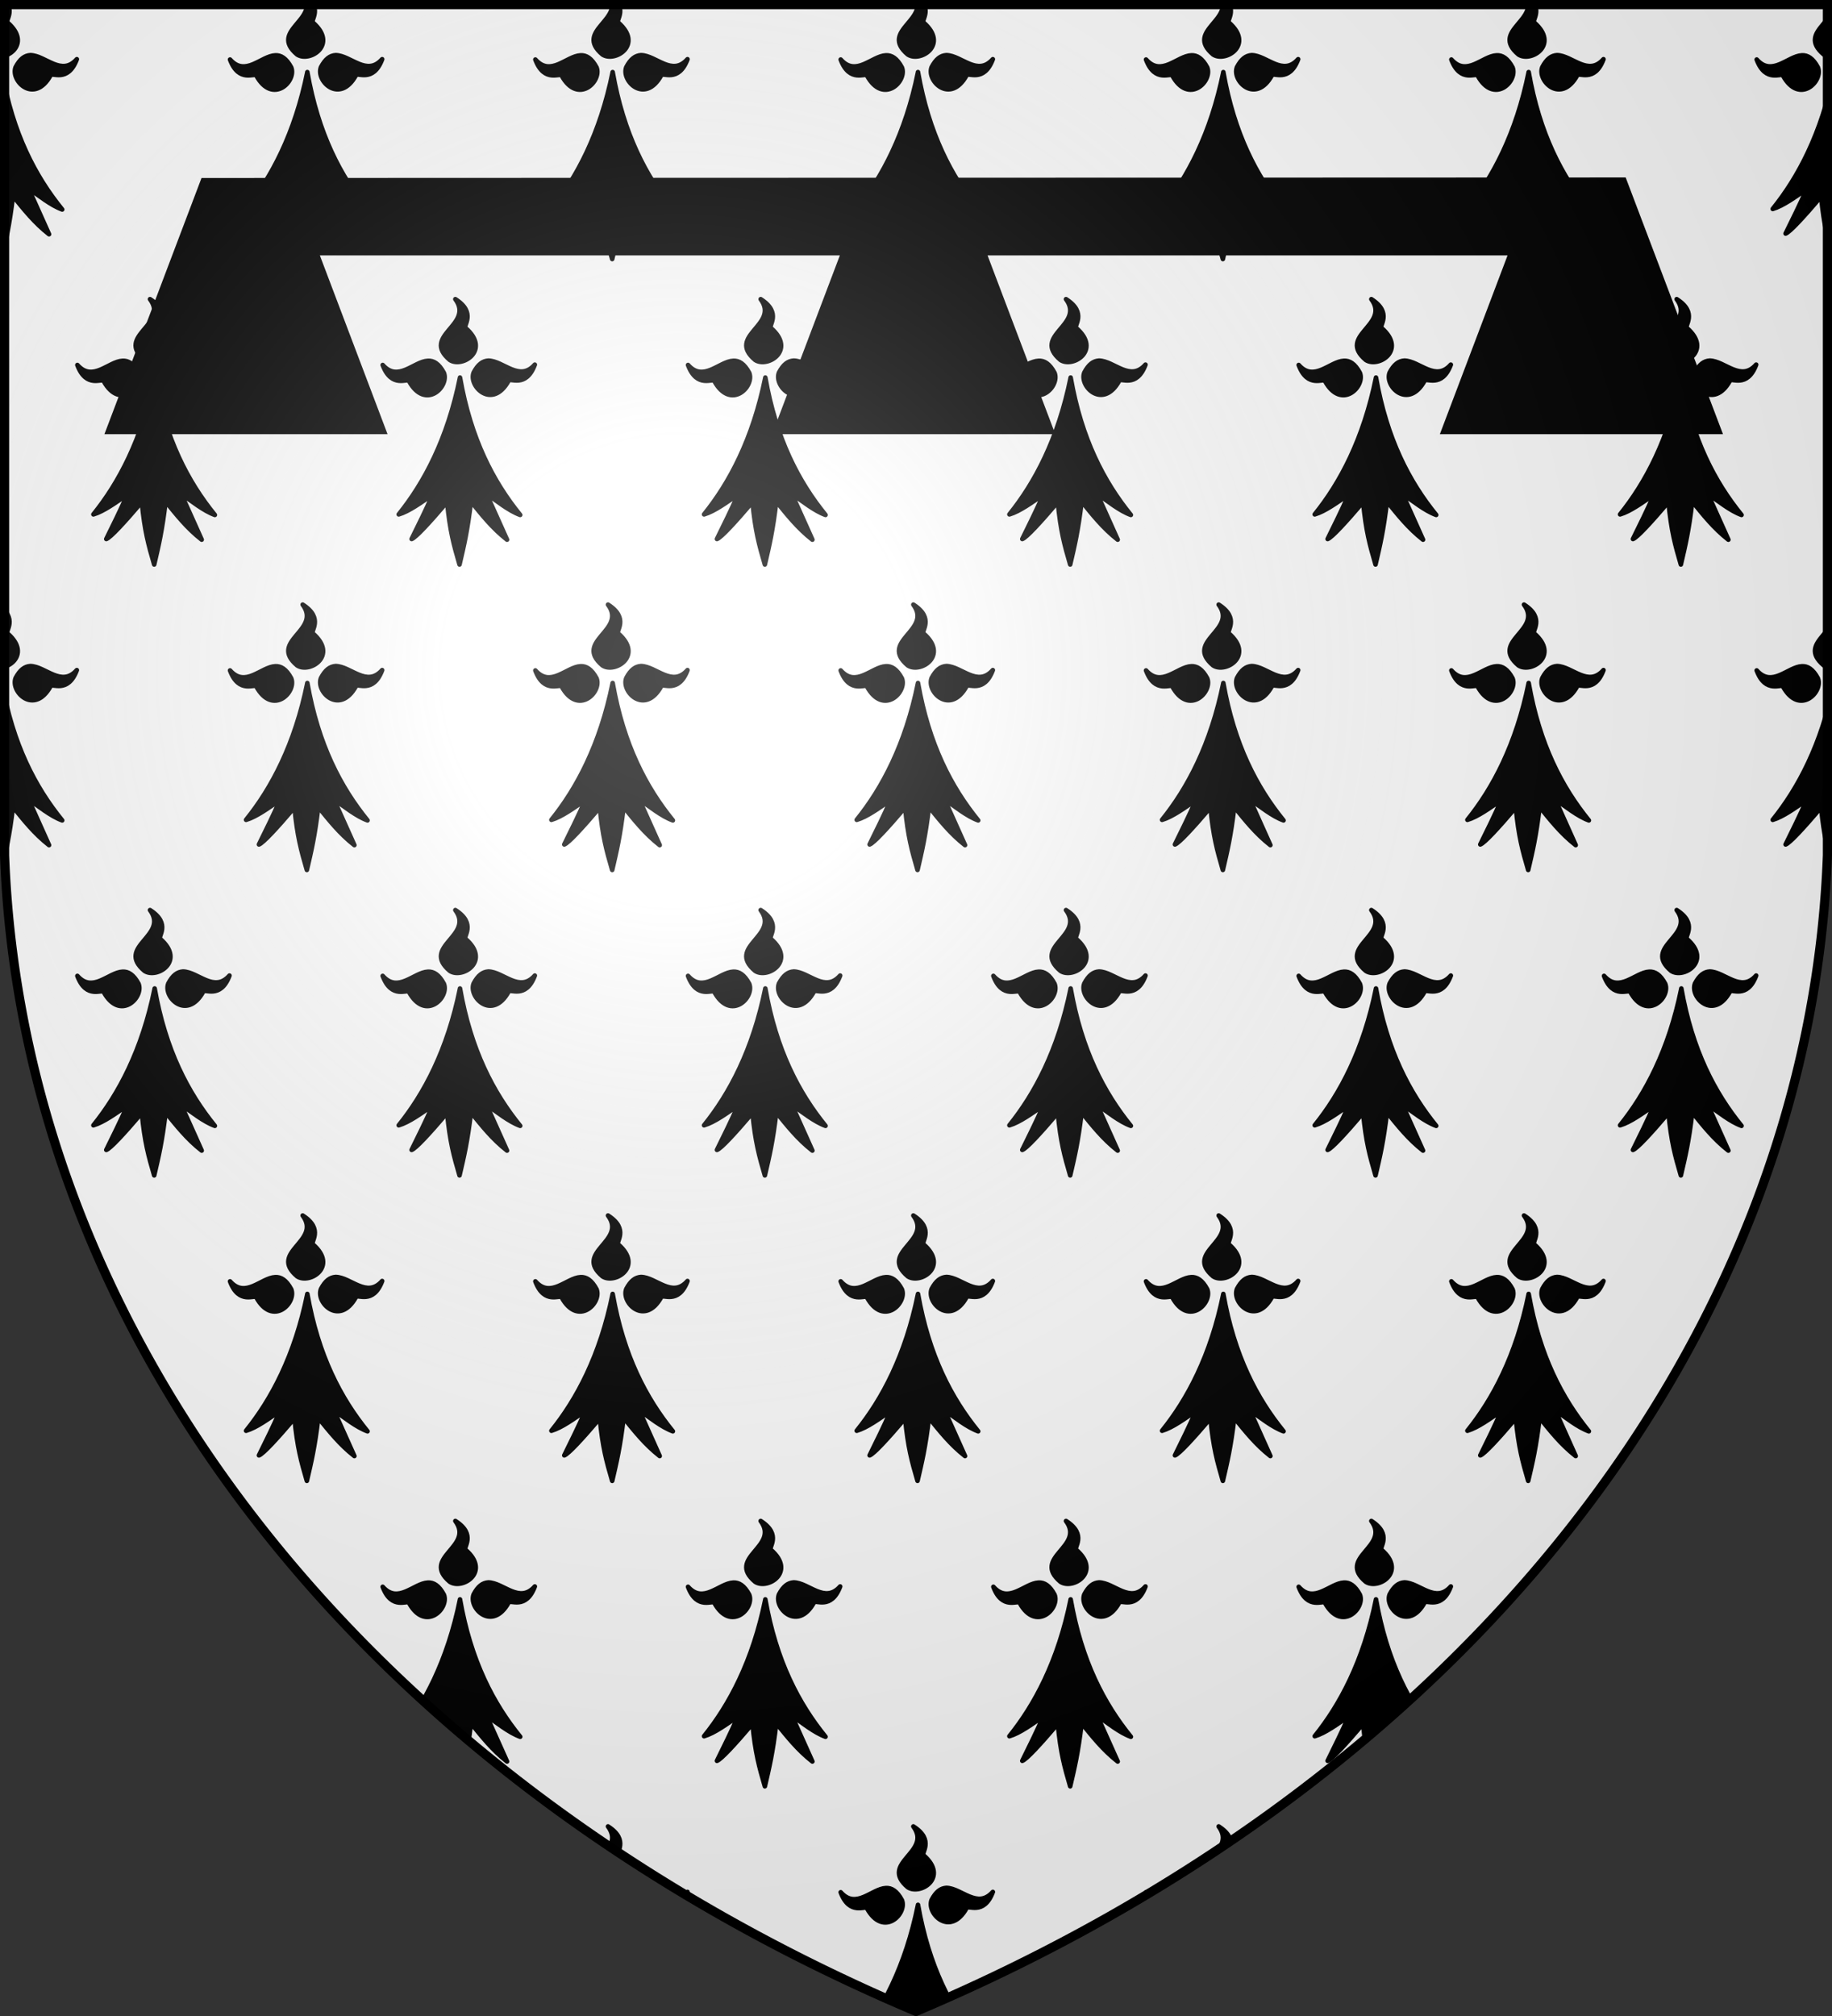 <svg xmlns="http://www.w3.org/2000/svg" xmlns:xlink="http://www.w3.org/1999/xlink" width="600" height="660"><rect width="100%" height="100%" fill="#333333" stroke="none"/><defs><radialGradient id="g" cx="221" cy="226" r="300" fx="221" fy="226" gradientTransform="matrix(1.353 0 0 1.349 -77 -85)" gradientUnits="userSpaceOnUse"><stop stop-color="#FFF" stop-opacity=".31"/><stop offset=".19" stop-color="#FFF" stop-opacity=".25"/><stop offset=".6" stop-color="#6B6B6B" stop-opacity=".13"/><stop offset="1" stop-opacity=".13"/></radialGradient><clipPath id="b"><path id="a" d="M1.5 1.5h597V280A570 445 0 0 1 300 658.5 570 445 0 0 1 1.5 280Z"/></clipPath></defs><use xlink:href="#a" fill="#FFF"/><g stroke="#000"><g clip-path="url(#b)"><g id="f"><path id="c" stroke-linejoin="round" stroke-width="1.5" d="M-.87-2.06c6.3 8.48-11.33 11.88-1.82 19.9 4.06 2.73 13.51-3.18 5.19-10.43-1.08-.62 3.75-4.92-3.37-9.47Zm-8.97 20.18c-4.66.22-9.8 7.08-14.82 1.37 2.93 7.88 8.25 4.11 8.63 5.28 5.33 9.63 13.2 1.83 11.41-2.69-1.65-3.07-3.4-4.05-5.22-3.96Zm19.79-.06c-1.9.13-3.39 1.22-4.82 3.91-1.8 4.51 6.11 12.31 11.43 2.69.38-1.18 5.67 2.6 8.6-5.28-5.02 5.71-10.26-1.22-15.21-1.32ZM.66 23.62c-4.1 20.2-11.76 34.49-20.07 44.78 3.46-1.03 7.38-3.95 11.13-6.5-2.3 5.29-4.61 9.88-6.91 14.56 1.37-.5 5.72-5.2 11.63-12.13.92 9.52 2.19 14.02 4.06 20.47 1.49-6.44 2.57-10.86 3.75-20.65 3.56 4.37 7 8.77 11.81 12.53L9.31 61.65c3.49 2.42 7.36 5.58 11.06 6.93C11.59 57.79 4.19 43.82.65 23.61Z"/><g id="e"><g id="d"><use xlink:href="#c" x="100"/><use xlink:href="#c" x="200"/><use xlink:href="#c" x="300"/></g><use xlink:href="#d" x="300"/></g><use xlink:href="#e" x="-50" y="100"/></g><use xlink:href="#f" y="200"/><use xlink:href="#f" y="400"/><use xlink:href="#e" y="600"/></g><path stroke-width="3.3" d="m67.14 59.92-30.55 80.57h87.95l-22.17-58.52h175.08l-22.18 58.52h87.96l-22.18-58.52h175.08l-22.17 58.52h87.95l-30.62-80.74z"/><use xlink:href="#a" fill="url(#g)" stroke-width="3"/></g></svg>